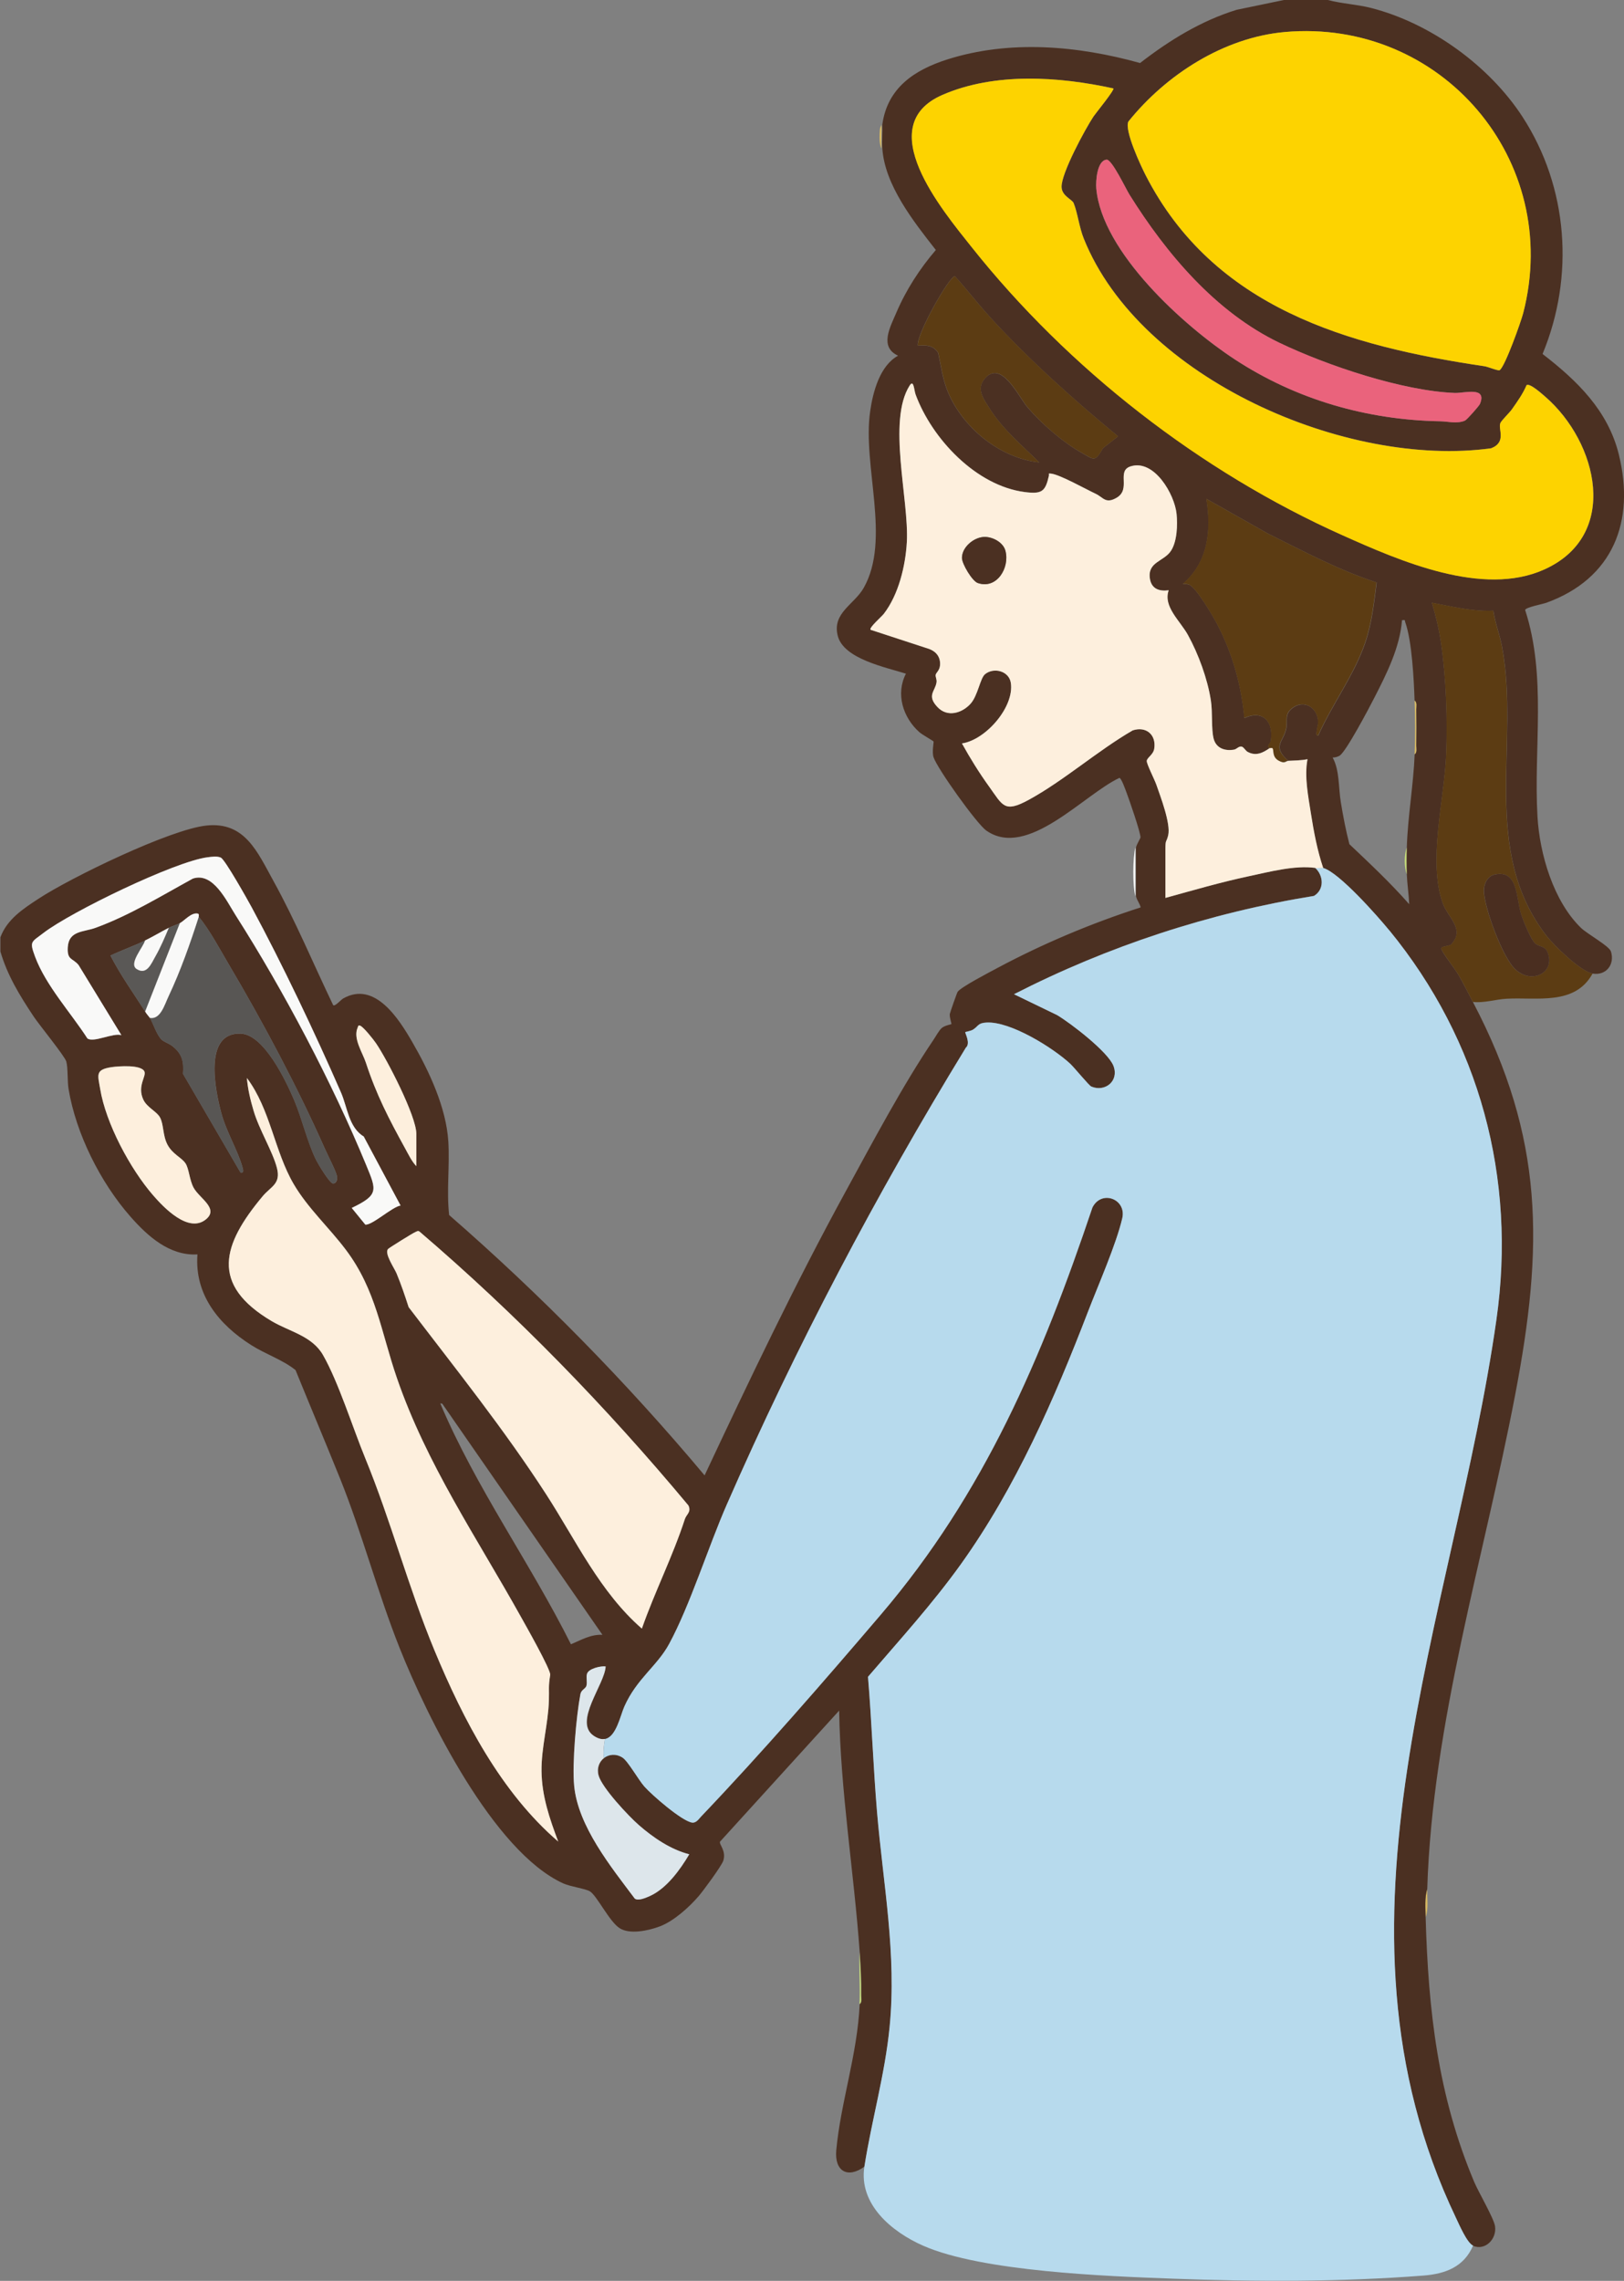 <?xml version="1.0" encoding="UTF-8"?><svg id="_レイヤー_2" xmlns="http://www.w3.org/2000/svg" viewBox="0 0 162.93 228.74"><rect x="0" y="0" width="162.93" height="228.74" fill="#808080" stroke="none"/><defs><style>.cls-1{fill:#f9f9f8;}.cls-2{fill:#b7daed;}.cls-3{fill:#dde6eb;}.cls-4{fill:#c5db77;}.cls-5{fill:#fdefdd;}.cls-6{fill:#fdd300;}.cls-7{fill:#585654;}.cls-8{fill:#4b3022;}.cls-9{fill:#5c3c13;}.cls-10{fill:#d8ba62;}.cls-11{fill:#4a2e20;}.cls-12{fill:#ea637c;}.cls-13{fill:#5a5856;}</style></defs><g id="_レイヤー_1-2"><path class="cls-1" d="M113.91,89.89c-.29-.98-.27-3.93,0-4.91v4.91Z"/><path class="cls-10" d="M143.03,192.28c-.03-.89-.11-2.02.16-2.85-.03.92.15,2-.16,2.85Z"/><path class="cls-8" d="M133.22,0c1.43.38,2.89.43,4.34.8,5.95,1.52,11.85,5.78,15.19,10.92,4.59,7.07,5.23,16.01,2.01,23.78,3.46,2.67,6.56,5.66,7.65,10.07,1.66,6.74-.59,12.46-7.27,14.88-.39.14-2.06.45-2.13.72,2.18,6.68.84,13.84,1.24,20.73.22,3.76,1.6,8.47,4.36,11.15.64.62,2.84,1.82,3.01,2.37.41,1.29-.47,2.44-1.83,2.22-1.19-.19-3.88-2.81-4.65-3.81-6.63-8.58-2.64-19.29-4.44-28.95-.23-1.23-.69-2.39-.88-3.63-2.1.1-4.13-.42-6.16-.8.4,1.33.72,2.68.92,4.06.51,3.52.66,7.66.51,11.22-.19,4.5-1.85,10.67-.33,14.88.51,1.4,2.16,2.54.96,3.95-.12.42-1.25.25-1.11.63.18.48,1.33,1.92,1.71,2.57.52.9.98,1.82,1.46,2.74,7.18,13.7,7.08,24.53,4.22,39.44-3.12,16.31-8.29,32.8-8.81,49.51-.27.83-.18,1.96-.16,2.85.27,9.34,1.22,17.86,4.88,26.54.43,1.01,1.96,3.62,2.08,4.41.2,1.31-1.01,2.5-2.21,1.97-.61-.27-1.4-2.12-1.72-2.79-14.19-29.7-.19-60.22,4.06-90.05,2.03-14.2-1.67-27.99-10.74-39.06-1.16-1.42-5.06-5.84-6.64-6.26-.6-1.77-.95-3.64-1.24-5.49-.27-1.74-.68-3.71-.34-5.43-.63.12-1.26.12-1.9.16-1.65-1.44-.52-1.87-.23-3.15.22-.94-.25-1.56.78-2.23,1.08-.7,2.25.03,2.42,1.23.07.5-.07.68-.11,1.09-.02.18-.14.57.14.53,1.38-3.12,3.61-6.06,4.71-9.3.68-1.99.88-3.98,1.15-6.05-3.79-1.24-7.31-3.12-10.86-4.88l-6.22-3.51c.5,3.21.2,6.31-2.37,8.54.21,0,.44,0,.64.07.7.28,2.35,3.08,2.77,3.88,1.57,2.97,2.45,6.15,2.77,9.5,1.86-.87,2.94.37,2.66,2.26-.04.3-.51.57-.13.74-.7.49-1.38.82-2.2.38-.23-.12-.38-.47-.6-.53-.29-.07-.49.25-.77.3-.92.16-1.8-.12-2.05-1.1s-.09-2.64-.28-3.84c-.33-2.15-1.25-4.66-2.3-6.56-.79-1.43-2.51-2.86-1.93-4.48-.97.13-1.75-.15-1.89-1.2-.23-1.67,1.42-1.69,2.12-2.76.62-.95.67-2.6.56-3.71-.2-1.96-2.24-5.49-4.6-4.76-1.48.46.1,2.28-1.43,3.16-1.1.63-1.32-.05-2.09-.41-1.02-.48-3.6-1.92-4.47-2.02-.35-.04-.18.02-.22.23-.36,1.57-.7,1.84-2.42,1.62-4.88-.63-9.31-5.34-10.95-9.78-.16-.42-.18-1.55-.6-.9-2.25,3.55-.04,11.45-.28,15.7-.13,2.4-.83,5.27-2.31,7.19-.2.26-1.51,1.39-1.33,1.6l5.9,1.93c.73.27,1.13.84,1.07,1.63-.04.53-.4.73-.44.97-.03.19.13.45.09.73-.13.91-1.02,1.32.1,2.5.99,1.04,2.44.62,3.31-.34.75-.82.96-2.56,1.46-2.97.88-.71,2.39-.32,2.58.86.39,2.41-2.5,5.73-4.9,6.09.82,1.48,1.73,2.95,2.72,4.32,1.39,1.92,1.52,2.68,3.97,1.34,3.52-1.91,6.93-4.94,10.44-6.97,1.34-.44,2.39.43,2.16,1.84-.1.62-.76.91-.75,1.24s.79,1.85.96,2.36c.42,1.21,1.47,3.91,1.19,5.08-.19.79-.27.34-.28,1.45,0,1.61,0,3.22,0,4.83,2.77-.76,5.53-1.57,8.35-2.17,2.06-.44,4.63-1.13,6.68-.84.85.78.93,2.17-.12,2.81-10.5,1.7-20.65,5.03-30.1,9.86l4.32,2.09c1.37.81,5.13,3.7,5.66,5.1.58,1.52-.85,2.65-2.22,2.07-.24-.1-1.69-1.89-2.13-2.3-1.75-1.61-5.98-4.25-8.39-4.12-.88.05-.8.36-1.35.71-.22.14-.75.22-.78.25-.05.06.57,1.13.06,1.56-8.99,14.7-17.06,30-23.98,45.81-1.88,4.29-3.67,10.07-5.79,13.99-1.21,2.23-3.25,3.48-4.49,6.27-.53,1.18-1.03,4.32-3.06,2.96-2.07-1.39,1.11-5.17,1.19-6.96-.49-.07-1.72.22-1.87.74-.11.38.05.83-.06,1.2-.09.3-.52.39-.6.83-.42,2.21-.84,6.98-.63,9.17.38,4.08,3.72,8.18,6.08,11.33.35.27,1.12-.08,1.51-.25,1.69-.76,3.04-2.64,3.96-4.19-1.86-.47-3.63-1.68-5.06-2.93-1.04-.9-3.7-3.74-4.04-4.98-.4-1.5,1.12-2.62,2.41-1.78.54.35,1.59,2.22,2.18,2.89.76.86,3.76,3.47,4.79,3.62.4.06.66-.34.91-.61,6.03-6.32,12.35-13.59,18.04-20.26,10.38-12.17,16.15-25.75,21.22-40.82.92-1.81,3.44-.83,2.99,1.09-.61,2.62-2.42,6.72-3.44,9.37-3.38,8.78-7.23,17.59-12.71,25.26-2.86,4-6.16,7.63-9.36,11.35.38,4.52.53,9.07.91,13.59.62,7.25,1.98,14.22,1.26,21.52-.47,4.79-1.8,9.35-2.53,14.01-1.67,1.22-3.02.49-2.83-1.64.44-4.79,2.12-9.59,2.35-14.66.26-.16.16-.6.16-.87.02-1.49-.06-2.91-.16-4.35-.58-8.07-1.93-16.11-2.06-24.21l-11.95,13.14c-.13.27.64.9.33,1.9-.16.52-2,3.01-2.46,3.55-.97,1.13-2.51,2.52-3.91,3.05-1.12.42-3.02.85-4.05.17s-2.25-3.23-2.96-3.68c-.42-.27-1.95-.47-2.68-.8-7.01-3.19-13.66-16.68-16.42-23.62-2.22-5.58-3.74-11.44-5.97-16.98-1.47-3.64-2.99-7.25-4.47-10.88-1.31-1.05-2.99-1.58-4.45-2.51-3.22-2.04-5.7-5.04-5.39-9.09-2.8.16-5-1.83-6.73-3.8-3-3.41-5.45-8.29-6.2-12.78-.13-.77-.05-2.13-.23-2.77-.15-.53-2.72-3.68-3.26-4.49-1.38-2.07-2.65-4.13-3.35-6.54v-1.42c.67-1.81,2.27-2.85,3.81-3.86,3.24-2.13,13.22-6.97,16.86-7.35,3.86-.41,5.11,2.64,6.73,5.57,2.22,4.02,4,8.31,5.99,12.45.18.14.76-.53.99-.67,3.18-1.82,5.61,2.06,6.94,4.36,1.7,2.93,3.41,6.58,3.62,9.99.15,2.43-.19,4.93.08,7.36,9.21,8.02,17.78,16.75,25.63,26.11,4.5-9.58,9.05-19.14,14.13-28.43,2.69-4.91,5.71-10.63,8.82-15.23.23-.33.57-.98.85-1.21.31-.26.93-.35.96-.39s-.2-.68-.16-1.01c.02-.13.72-2.14.79-2.23.34-.48,3.23-1.98,3.96-2.37,4.54-2.43,9.5-4.52,14.4-6.09-.11-.43-.34-.64-.47-1.11v-4.91c.1-.37.45-.91.45-1,0-.54-1.12-3.75-1.39-4.47-.11-.28-.51-1.45-.72-1.5-3.57,1.66-9.23,8.17-13.35,5.29-.98-.69-4.93-6.23-5.3-7.36-.18-.54.04-1.52,0-1.58-.04-.07-1.14-.68-1.43-.94-1.64-1.46-2.39-3.84-1.34-5.86-2.01-.64-6.29-1.48-6.85-3.83-.55-2.27,1.66-3.1,2.61-4.77,2.76-4.87-.14-12.22.65-17.71.28-1.97.98-4.58,2.8-5.58-1.91-.88-.79-2.87-.18-4.3.97-2.28,2.36-4.43,3.97-6.3-2.21-2.82-5.14-6.51-5.37-10.21-.05-.78.03-1.59,0-2.37.51-3.67,3.2-5.47,6.52-6.53,6.27-1.99,13.09-1.38,19.34.36,2.93-2.27,6.12-4.24,9.7-5.34l4.78-.99h4.43ZM128.91,3.21c-6.13.54-11.93,4.27-15.71,8.98-.42.89,1.24,4.42,1.73,5.38,6.84,13.33,20.3,17.13,34,19.16.36.05,1.37.49,1.52.39.53-.34,2.14-4.87,2.36-5.72,3.97-15.35-8.26-29.57-23.91-28.19ZM111.7,8.86c-5.45-1.19-11.91-1.62-17.14.65-7.13,3.1-.02,11.56,2.91,15.24,9.73,12.23,22.94,22.53,37.22,28.92,5.79,2.59,14.08,6.22,20.26,3.43,7.62-3.44,5.35-12.75.1-17.31-.29-.25-1.56-1.41-1.89-1.17-.35.85-.94,1.67-1.46,2.41-.25.36-1.04,1.1-1.16,1.38-.27.58.65,1.91-.93,2.54-14.48,2-35.21-6.94-40.87-21.02-.46-1.13-.63-2.63-1.02-3.57-.16-.38-1.19-.71-1.21-1.61-.04-1.37,2.36-5.8,3.2-7.07.21-.32,2.15-2.68,2-2.83ZM111.02,16.01c-.97.08-1.1,2.16-1.04,2.89.57,6.4,8.8,13.81,13.88,17.13,6.19,4.05,13.28,6.09,20.67,6.22.73.01,1.68.26,2.44-.07.19-.09,1.41-1.45,1.5-1.67.74-1.8-1.57-1.07-2.52-1.1-5.25-.21-12.83-2.75-17.59-5.03-6.4-3.07-11.35-8.93-15.05-14.86-.36-.57-1.76-3.55-2.3-3.51ZM99.27,31.74c-1.2-1.31-2.28-2.73-3.47-4.04-.57,0-3.9,5.9-3.72,6.96.83-.06,1.56-.04,2.04.73.28,1.27.42,2.47.89,3.7,1.43,3.7,5.27,6.87,9.25,7.28-1.74-1.71-3.66-3.31-4.97-5.39-.56-.89-1.36-1.9-.57-2.92,1.68-2.16,3.46,1.73,4.35,2.77,1.39,1.63,3.55,3.51,5.41,4.56,1.3.73,1.35.99,2.18-.45l1.51-1.18c-4.54-3.73-8.93-7.68-12.91-12.02ZM141.92,70.27c-.07-2.09-.26-5.96-.93-7.85-.08-.22.05-.27-.33-.22-.22,2.74-1.53,5.34-2.77,7.76-.51,1-2.85,5.45-3.5,5.83-.21.12-.45.18-.69.18.71,1.3.57,2.99.82,4.48.23,1.41.5,2.82.86,4.21,2.06,1.95,4.13,3.89,6,6.02-.04-1.01-.2-1.99-.24-3.01-.03-.88-.03-1.81,0-2.69.1-3.12.66-6.22.79-9.34.26-.16.16-.6.16-.87.01-1.21.02-2.43,0-3.64,0-.27.1-.7-.16-.87ZM36.5,113.99c-1.52-.92-1.64-2.94-2.3-4.43-2.58-5.89-5.91-12.93-8.96-18.57-.39-.72-2.66-4.77-3.09-4.98-.35-.17-.92-.08-1.31-.04-3.26.4-13.73,5.48-16.47,7.58-1.25.96-1.44.82-.86,2.39,1.08,2.9,3.58,5.61,5.25,8.2.62.46,2.55-.58,3.41-.33l-4.29-7.02c-.59-.73-1.16-.46-1.09-1.77.09-1.72,1.59-1.54,2.78-1.97,3.39-1.24,6.61-3.21,9.77-4.94,2.04-.68,3.38,2.26,4.3,3.69,4.8,7.53,9.69,16.79,13.09,25.04,1.04,2.53,1.29,2.99-1.45,4.3l1.36,1.67c.66.1,2.72-1.8,3.54-1.91l-3.69-6.91ZM18.04,92.58c-.27.14-.72.28-1.11.47-.79.41-1.58.88-2.37,1.27-1.13.55-2.35.97-3.48,1.51,1.01,1.97,2.3,3.76,3.48,5.61.18.29.38.48.47.63.31.48.69,1.74,1.2,2.21.25.23.74.37,1.09.65.96.77,1.14,1.54,1.04,2.76l5.77,9.9c.38.08.26-.31.2-.52-.45-1.66-1.63-3.57-2.13-5.46-.58-2.17-1.84-8.07,1.93-7.95,2.36.07,4.57,4.76,5.38,6.66.82,1.93,1.31,4.19,2.21,6.02.2.39,1.39,2.42,1.73,2.36s.43-.47.35-.78c-.16-.63-.91-2.04-1.22-2.75-2.73-6.15-6.17-12.62-9.6-18.41-.85-1.44-2-3.59-3.03-4.8-.03-.03.09-.29-.1-.33-.65-.14-1.35.72-1.8.96ZM41.77,116.95v-3.24c0-1.77-2.95-7.49-4.05-9.09-.25-.37-1.24-1.61-1.57-1.75-.23-.1-.22.06-.27.19-.48,1.09.49,2.49.83,3.52,1.05,3.22,2.3,5.61,3.93,8.58.32.58.68,1.32,1.13,1.79ZM11.2,107.02c-1.69.25-1.38.79-1.15,2.18.57,3.47,3.01,8.02,5.31,10.67,1.08,1.24,3.53,3.81,5.27,2.44,1.4-1.1-.61-2.13-1.2-3.19-.44-.81-.46-1.95-.84-2.48-.43-.6-1.28-.89-1.79-1.85-.49-.93-.36-2.01-.75-2.73-.33-.6-1.31-.99-1.68-1.8-.62-1.35.33-2.31.12-2.8-.31-.71-2.58-.54-3.29-.44ZM56.01,184.69c-.87-2.31-1.65-4.56-1.68-7.07-.03-2.37.67-4.74.74-7.1.03-1.15-.08-1.29.13-2.56.08-.49-2.5-5.03-2.95-5.84-4.41-7.92-9.46-15.28-12.44-23.96-1.58-4.59-2.08-8.79-5.09-12.8-1.67-2.23-3.83-4.19-5.25-6.61-1.94-3.31-2.34-7.51-4.7-10.65.09,1.11.36,2.21.67,3.28.56,1.9,1.9,4.04,2.34,5.73.42,1.62-.59,1.85-1.43,2.85-4.04,4.84-5.31,8.85.92,12.53,1.79,1.06,4.05,1.49,5.14,3.4,1.55,2.71,2.98,7.29,4.23,10.33,2.59,6.31,4.33,12.97,6.96,19.31,2.88,6.93,6.66,14.21,12.41,19.15ZM64.39,163.32c1.3-3.71,3.09-7.24,4.31-10.97.16-.5.67-.71.36-1.37-8.23-9.87-17.21-19.11-26.98-27.47-.16-.12-.27,0-.42.05-.22.08-2.63,1.58-2.74,1.7-.39.44.63,1.9.86,2.45.46,1.1.85,2.24,1.21,3.38,4.71,6.17,9.59,12.26,13.81,18.79,2.98,4.61,5.38,9.78,9.58,13.44ZM44.37,140.77l-.2-.03c3.58,8.47,9.01,15.97,13.11,24.16,1.03-.43,1.99-1.01,3.16-.95l-16.07-23.18Z"/><path class="cls-3" d="M60.68,174.39c-.31.06-.67-.02-1.11-.31-2.08-1.39,1.11-5.17,1.19-6.96-.49-.07-1.72.22-1.87.74-.11.38.05.83-.06,1.21-.09.3-.52.39-.6.83-.42,2.21-.84,6.98-.63,9.17.38,4.08,3.72,8.18,6.08,11.33.35.27,1.12-.08,1.51-.25,1.69-.76,3.04-2.64,3.96-4.19-1.86-.47-3.63-1.68-5.06-2.93-1.04-.91-3.7-3.74-4.04-4.98-.2-.73.07-1.37.54-1.74-.1-.64,0-1.28.1-1.91Z"/><path class="cls-2" d="M139.38,93.3c-1.16-1.42-5.06-5.84-6.64-6.26-.2-.05-.55.03-.79,0,.85.78.93,2.17-.12,2.81-10.5,1.7-20.65,5.03-30.1,9.86l4.32,2.09c1.37.81,5.13,3.7,5.66,5.1.58,1.52-.85,2.65-2.22,2.07-.24-.1-1.69-1.89-2.13-2.3-1.75-1.61-5.98-4.25-8.39-4.12-.88.05-.8.36-1.35.71-.22.14-.75.22-.78.25-.05.06.57,1.13.06,1.56-8.99,14.7-17.06,30-23.98,45.81-1.88,4.29-3.67,10.07-5.79,13.99-1.21,2.23-3.25,3.48-4.49,6.27-.41.93-.82,3.05-1.95,3.26-.09.64-.19,1.28-.1,1.91.49-.38,1.21-.47,1.87-.04.54.35,1.59,2.22,2.18,2.89.76.86,3.76,3.47,4.79,3.62.4.06.66-.34.91-.61,6.03-6.32,12.35-13.59,18.04-20.26,10.38-12.17,16.15-25.75,21.22-40.82.92-1.81,3.44-.83,2.99,1.09-.61,2.62-2.42,6.72-3.44,9.37-3.38,8.78-7.23,17.59-12.71,25.26-2.86,4-6.17,7.63-9.36,11.35.38,4.52.53,9.07.91,13.59.62,7.25,1.98,14.22,1.26,21.52-.47,4.79-1.8,9.35-2.53,14.01-.59,3.77,2.74,6.55,5.91,7.94,5.91,2.59,18.35,3.05,25.02,3.3,8.28.31,16.93.33,25.15-.31,2.21-.17,4.08-.87,4.99-3.01-.61-.27-1.4-2.12-1.72-2.79-14.19-29.7-.19-60.22,4.06-90.05,2.03-14.2-1.67-27.99-10.74-39.06Z"/><path class="cls-4" d="M86.23,200.99c.08-1.73-.06-3.49,0-5.22.1,1.45.18,2.86.16,4.35,0,.27.1.7-.16.87Z"/><path class="cls-5" d="M56.01,184.69c-5.75-4.94-9.53-12.22-12.41-19.15-2.63-6.33-4.37-13-6.96-19.31-1.25-3.04-2.68-7.62-4.23-10.33-1.09-1.92-3.35-2.35-5.14-3.4-6.23-3.68-4.97-7.69-.92-12.53.84-1,1.85-1.23,1.43-2.85-.44-1.68-1.78-3.82-2.34-5.73-.32-1.07-.58-2.17-.67-3.28,2.36,3.14,2.76,7.34,4.7,10.65,1.42,2.42,3.58,4.38,5.25,6.61,3.01,4.01,3.51,8.21,5.09,12.8,2.98,8.67,8.03,16.04,12.44,23.96.46.82,3.03,5.35,2.95,5.84-.2,1.27-.09,1.41-.13,2.56-.07,2.36-.77,4.73-.74,7.1.03,2.51.81,4.76,1.68,7.07Z"/><path class="cls-5" d="M64.39,163.32c-4.2-3.66-6.6-8.83-9.58-13.44-4.22-6.53-9.1-12.61-13.81-18.79-.37-1.14-.75-2.27-1.21-3.38-.23-.55-1.25-2.01-.86-2.45.11-.12,2.52-1.62,2.74-1.7.15-.06.26-.17.42-.05,9.77,8.36,18.74,17.59,26.98,27.47.31.66-.2.88-.36,1.37-1.21,3.73-3.01,7.26-4.31,10.97Z"/><path class="cls-1" d="M36.5,113.99l3.69,6.91c-.82.11-2.88,2.02-3.54,1.91l-1.36-1.67c2.74-1.31,2.49-1.78,1.45-4.3-3.4-8.25-8.29-17.52-13.09-25.04-.91-1.43-2.26-4.37-4.3-3.69-3.16,1.73-6.38,3.71-9.77,4.94-1.19.44-2.69.26-2.78,1.97-.07,1.31.5,1.04,1.09,1.77l4.29,7.02c-.86-.25-2.79.79-3.41.33-1.67-2.59-4.17-5.3-5.25-8.2-.58-1.57-.39-1.43.86-2.39,2.74-2.1,13.2-7.18,16.47-7.58.39-.05.95-.13,1.31.04.43.21,2.7,4.26,3.09,4.98,3.05,5.64,6.39,12.68,8.96,18.57.65,1.49.77,3.51,2.3,4.43Z"/><path class="cls-7" d="M19.94,91.95c1.03,1.21,2.18,3.36,3.03,4.8,3.43,5.79,6.87,12.25,9.6,18.41.31.7,1.07,2.12,1.22,2.75.08.31-.03.73-.35.78s-1.53-1.96-1.73-2.36c-.9-1.82-1.4-4.09-2.21-6.02-.81-1.9-3.02-6.59-5.38-6.66-3.77-.12-2.51,5.79-1.93,7.95.5,1.89,1.68,3.8,2.13,5.46.06.21.18.59-.2.52l-5.77-9.9c.09-1.21-.08-1.98-1.04-2.76-.35-.28-.84-.42-1.09-.65-.51-.46-.89-1.72-1.2-2.21,1.07.2,1.48-1.32,1.88-2.16,1.2-2.54,2.17-5.3,3.03-7.97Z"/><path class="cls-5" d="M11.2,107.02c.71-.1,2.98-.27,3.29.44.21.48-.74,1.45-.12,2.8.37.81,1.35,1.19,1.68,1.8.39.71.26,1.79.75,2.73.51.96,1.36,1.25,1.79,1.85.38.53.4,1.68.84,2.48.58,1.07,2.59,2.09,1.2,3.19-1.74,1.37-4.2-1.2-5.27-2.44-2.3-2.65-4.74-7.2-5.31-10.67-.23-1.39-.53-1.93,1.15-2.18Z"/><path class="cls-5" d="M41.77,116.95c-.46-.47-.81-1.21-1.13-1.79-1.63-2.96-2.87-5.35-3.93-8.58-.34-1.04-1.31-2.43-.83-3.52.06-.13.04-.29.27-.19.33.14,1.32,1.38,1.57,1.75,1.1,1.6,4.05,7.31,4.05,9.09v3.24Z"/><path class="cls-13" d="M18.04,92.58l-3.48,8.86c-1.18-1.86-2.47-3.65-3.48-5.61,1.14-.54,2.36-.95,3.48-1.51-.16.67-1.68,2.32-.84,2.86,1.01.65,1.46-.55,1.88-1.27.51-.89.94-1.91,1.34-2.85.38-.2.84-.33,1.11-.47Z"/><path class="cls-1" d="M18.04,92.58c.46-.24,1.15-1.1,1.8-.96.18.04.07.3.1.33-.86,2.67-1.83,5.43-3.03,7.97-.4.84-.81,2.36-1.88,2.16-.1-.15-.29-.34-.47-.63l3.48-8.86Z"/><path class="cls-1" d="M16.93,93.06c-.4.95-.83,1.96-1.34,2.85-.41.72-.86,1.92-1.88,1.27-.84-.54.68-2.2.84-2.86.79-.39,1.58-.86,2.37-1.27Z"/><path class="cls-10" d="M88.44,14.88c-.25-.41-.21-1.32-.17-1.84.02-.29.16-.45.17-.54.03.79-.05,1.59,0,2.37Z"/><path class="cls-9" d="M147.77,100.49c-.48-.92-.93-1.84-1.46-2.74-.38-.64-1.52-2.09-1.71-2.57-.14-.38.99-.21,1.11-.63,1.2-1.41-.45-2.55-.96-3.95-1.52-4.21.14-10.38.33-14.88.15-3.56,0-7.7-.51-11.22-.2-1.38-.52-2.73-.92-4.06,2.04.38,4.06.9,6.16.8.19,1.24.65,2.4.88,3.63,1.8,9.66-2.19,20.37,4.44,28.95.77,1,3.47,3.62,4.65,3.81-1.77,3.24-5.59,2.36-8.63,2.53-1.11.06-2.26.45-3.39.32ZM149.94,87.71c-.71.16-1.08.94-1.07,1.62.03,1.72,1.89,6.75,3.18,7.91,1.7,1.53,4.05.24,3.19-1.77-.26-.62-.84-.51-1.22-.84-.41-.36-1.2-2.28-1.4-2.87-.54-1.64-.28-4.6-2.69-4.05Z"/><path class="cls-9" d="M127.36,75.01c-.38-.17.08-.44.13-.74.28-1.89-.8-3.13-2.66-2.26-.31-3.35-1.2-6.53-2.77-9.5-.42-.8-2.07-3.6-2.77-3.88-.2-.08-.43-.07-.64-.07,2.57-2.23,2.87-5.34,2.37-8.54l6.22,3.51c3.56,1.76,7.08,3.65,10.86,4.88-.27,2.07-.47,4.06-1.15,6.05-1.1,3.24-3.32,6.17-4.71,9.3-.28.04-.15-.36-.14-.53.04-.4.18-.59.11-1.09-.17-1.2-1.34-1.93-2.42-1.23-1.03.67-.56,1.29-.78,2.23-.29,1.28-1.43,1.72.23,3.15-.29.02-.37.34-1.01-.02s-.45-1.05-.6-1.23c-.06-.07-.24,0-.29-.02Z"/><path class="cls-6" d="M128.91,3.21c15.65-1.38,27.88,12.84,23.91,28.19-.22.86-1.83,5.38-2.36,5.72-.15.1-1.17-.34-1.52-.39-13.7-2.03-27.16-5.83-34-19.16-.49-.96-2.15-4.49-1.73-5.38,3.78-4.7,9.58-8.44,15.71-8.98Z"/><path class="cls-6" d="M111.7,8.86c.15.15-1.78,2.5-2,2.83-.84,1.27-3.24,5.7-3.2,7.07.03.9,1.05,1.23,1.21,1.61.39.94.56,2.44,1.02,3.57,5.66,14.07,26.39,23.02,40.87,21.02,1.59-.62.66-1.95.93-2.54.13-.28.91-1.02,1.16-1.38.53-.75,1.11-1.57,1.46-2.41.33-.24,1.59.92,1.89,1.17,5.25,4.56,7.52,13.87-.1,17.31-6.17,2.79-14.47-.84-20.26-3.43-14.29-6.39-27.49-16.68-37.22-28.92-2.93-3.69-10.04-12.14-2.91-15.24,5.24-2.28,11.69-1.85,17.14-.65Z"/><path class="cls-12" d="M111.02,16.01c.53-.05,1.94,2.94,2.3,3.51,3.7,5.92,8.65,11.79,15.05,14.86,4.76,2.28,12.34,4.83,17.59,5.03.95.04,3.26-.69,2.52,1.1-.09.21-1.3,1.58-1.5,1.67-.76.34-1.71.09-2.44.07-7.4-.13-14.49-2.17-20.67-6.22-5.08-3.33-13.31-10.74-13.88-17.13-.06-.73.07-2.8,1.04-2.89Z"/><path class="cls-9" d="M99.27,31.74c3.98,4.33,8.36,8.28,12.91,12.02l-1.51,1.18c-.82,1.44-.88,1.18-2.18.45-1.87-1.04-4.03-2.93-5.41-4.56-.89-1.05-2.67-4.94-4.35-2.77-.79,1.02,0,2.03.57,2.92,1.31,2.08,3.23,3.69,4.97,5.39-3.99-.41-7.82-3.58-9.25-7.28-.47-1.23-.61-2.43-.89-3.7-.48-.77-1.2-.8-2.04-.73-.18-1.06,3.14-6.96,3.72-6.96,1.19,1.32,2.27,2.74,3.47,4.04Z"/><path class="cls-10" d="M141.92,75.65c.07-1.71.06-3.67,0-5.38.26.16.16.6.16.87.02,1.21.01,2.43,0,3.64,0,.27.1.7-.16.87Z"/><path class="cls-4" d="M141.13,87.68c-.27-.73-.27-1.94,0-2.69-.03.88-.03,1.82,0,2.69Z"/><path class="cls-11" d="M149.94,87.71c2.41-.55,2.15,2.41,2.69,4.05.2.6.98,2.52,1.4,2.87.38.33.96.22,1.22.84.85,2.01-1.49,3.3-3.19,1.77-1.29-1.16-3.15-6.19-3.18-7.91-.01-.68.35-1.46,1.07-1.62Z"/><path class="cls-5" d="M131.95,87.04c-2.05-.28-4.61.4-6.68.84-2.82.6-5.58,1.41-8.35,2.17,0-1.61,0-3.22,0-4.83,0-1.11.09-.66.28-1.45.27-1.16-.77-3.87-1.19-5.08-.18-.51-.96-2.04-.96-2.36,0-.34.65-.62.75-1.24.22-1.41-.82-2.28-2.16-1.84-3.51,2.03-6.92,5.05-10.44,6.97-2.45,1.33-2.59.58-3.97-1.34-.99-1.37-1.9-2.84-2.72-4.32,2.4-.36,5.28-3.68,4.9-6.09-.19-1.18-1.7-1.57-2.58-.86-.5.4-.72,2.15-1.46,2.97-.87.96-2.33,1.38-3.31.34-1.12-1.18-.23-1.59-.1-2.5.04-.28-.12-.54-.09-.73.04-.24.4-.44.44-.97.06-.79-.35-1.35-1.07-1.63l-5.9-1.93c-.18-.2,1.13-1.33,1.33-1.6,1.48-1.92,2.17-4.79,2.31-7.19.23-4.25-1.98-12.15.28-15.7.42-.66.44.47.6.9,1.64,4.44,6.07,9.15,10.95,9.78,1.72.22,2.06-.05,2.42-1.62.05-.21-.12-.27.22-.23.87.09,3.45,1.54,4.47,2.02.77.36.99,1.04,2.09.41,1.52-.87-.05-2.7,1.43-3.16,2.36-.74,4.4,2.8,4.6,4.76.11,1.11.06,2.76-.56,3.71-.7,1.08-2.35,1.09-2.12,2.76.15,1.05.93,1.33,1.89,1.2-.58,1.63,1.14,3.05,1.93,4.48,1.05,1.9,1.97,4.41,2.3,6.56.19,1.2.03,2.88.28,3.84s1.13,1.26,2.05,1.1c.27-.05.47-.37.77-.3.21.05.37.41.6.53.82.44,1.51.1,2.2-.38.05.02.24-.05.29.02.15.18-.07.85.6,1.23s.72.04,1.01.02c.64-.04,1.27-.03,1.9-.16-.33,1.72.07,3.69.34,5.43.29,1.84.64,3.72,1.24,5.49-.2-.05-.55.03-.79,0ZM98.69,53.85c-1.02.06-2.18,1.03-2.18,2.1,0,.6,1.03,2.33,1.59,2.52,1.91.66,3.22-1.55,2.77-3.24-.23-.86-1.33-1.43-2.18-1.38Z"/><path class="cls-8" d="M98.69,53.85c.85-.05,1.95.52,2.18,1.38.46,1.69-.85,3.9-2.77,3.24-.56-.19-1.59-1.92-1.59-2.52,0-1.07,1.16-2.04,2.18-2.1Z"/></g></svg>
